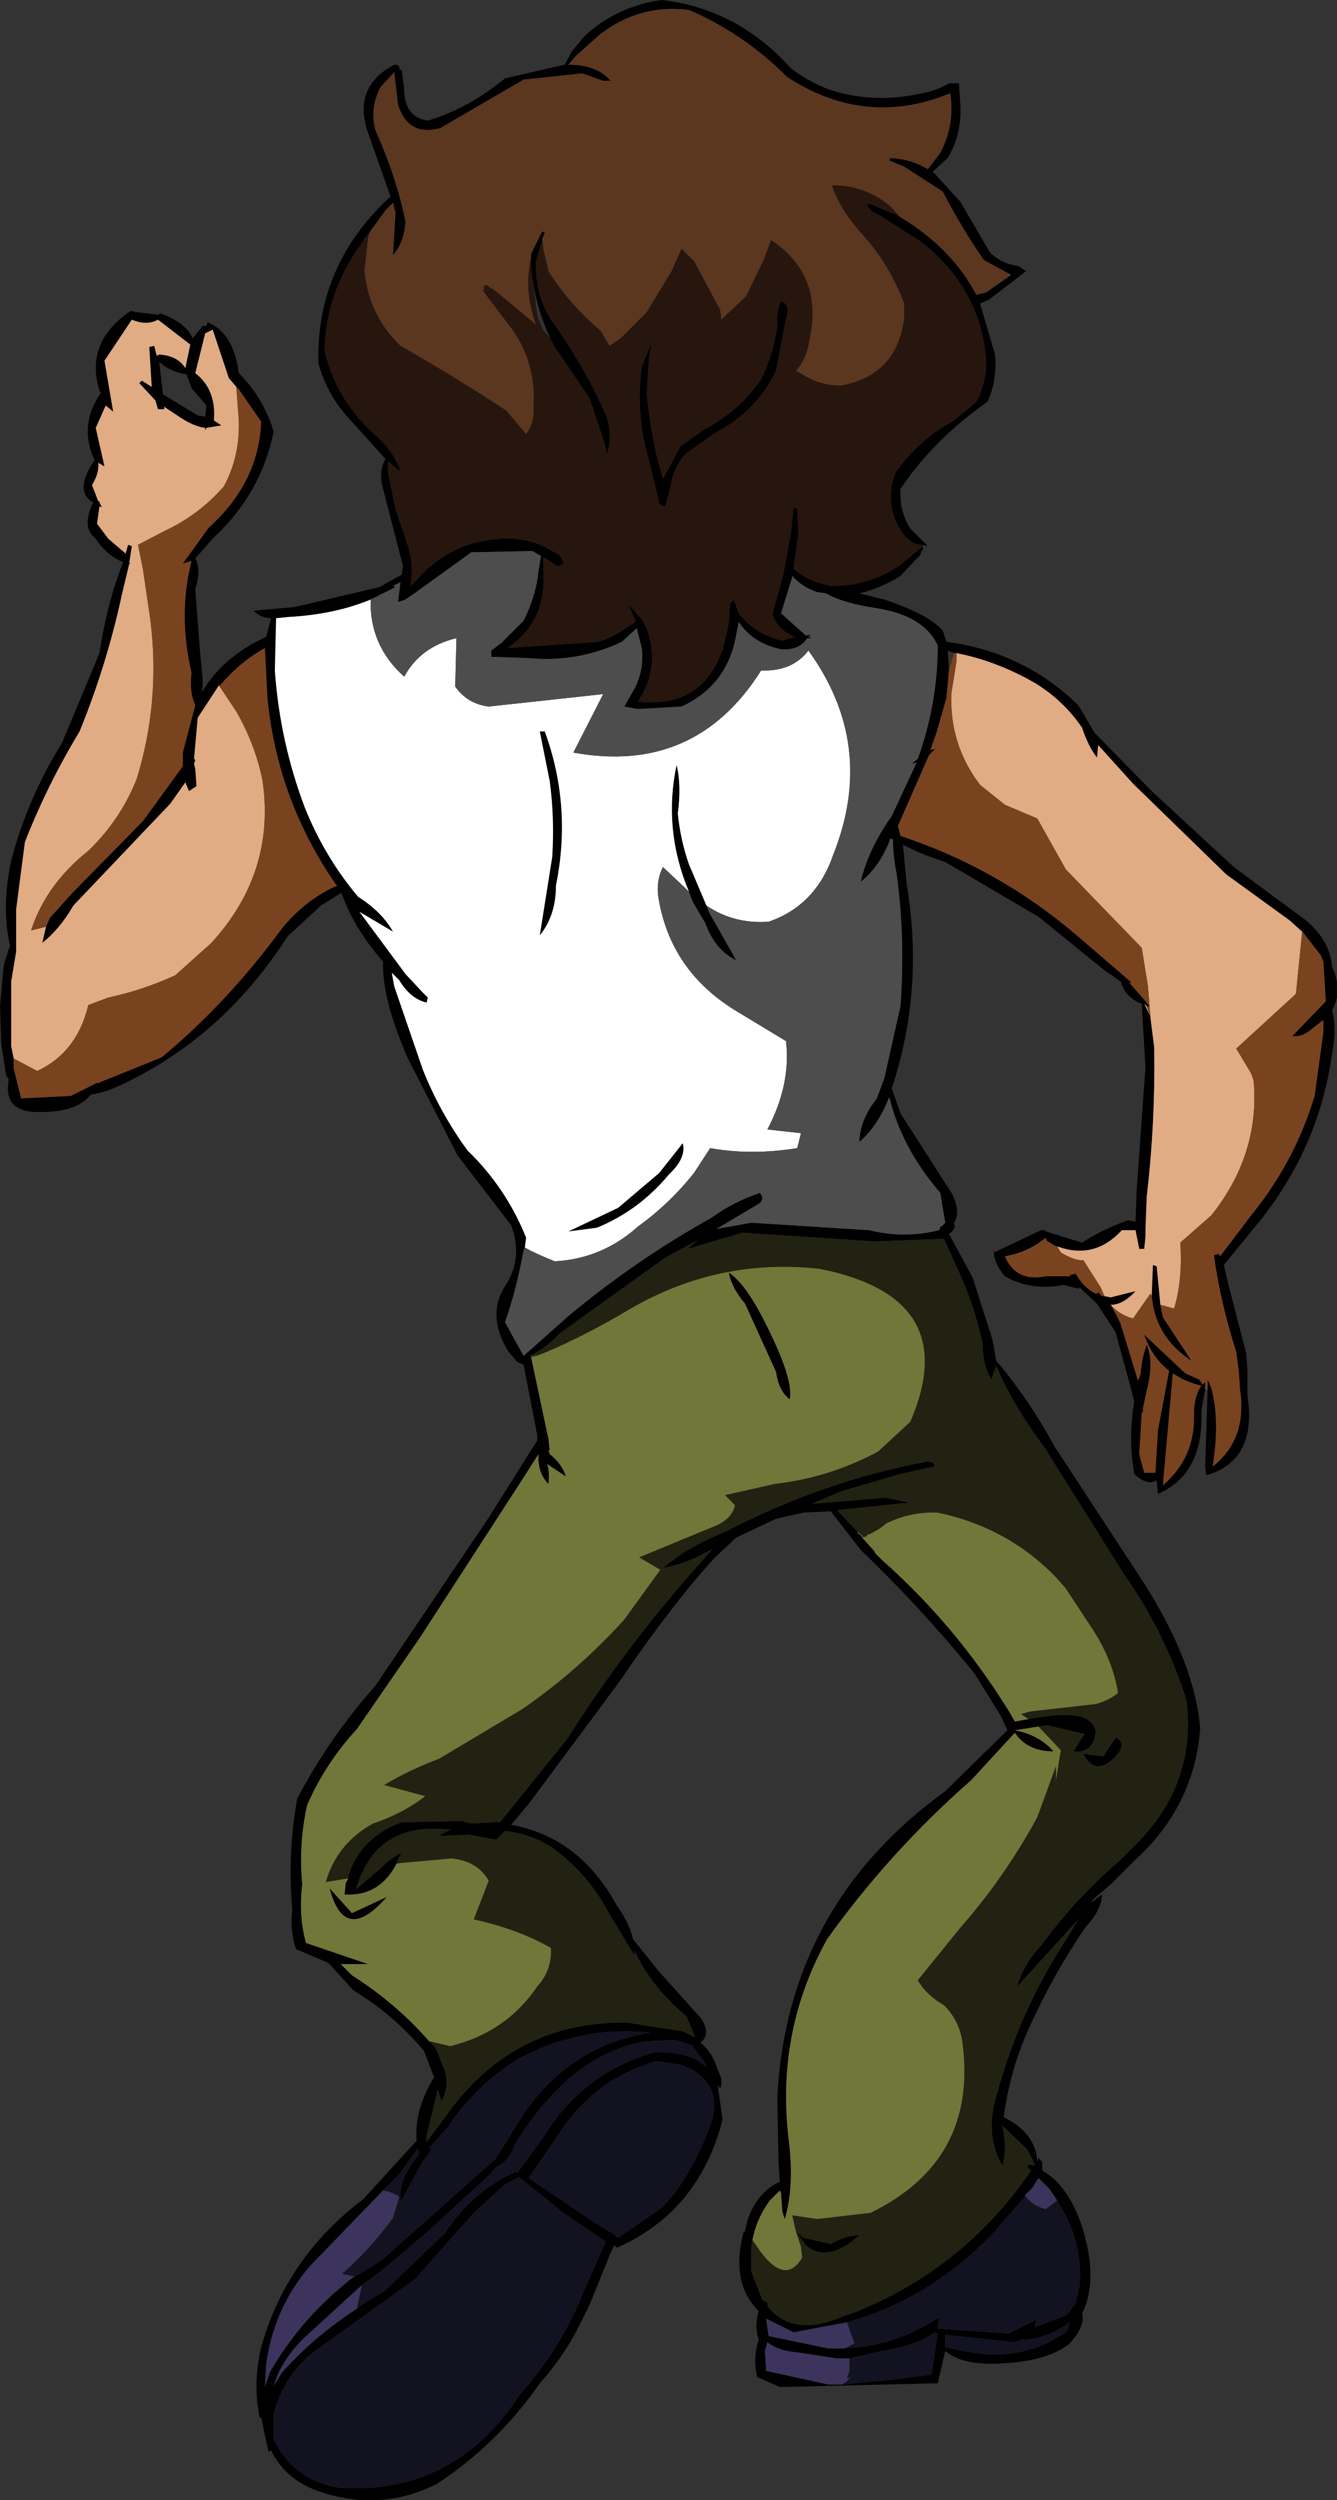 <?xml version="1.0" encoding="UTF-8" standalone="no"?>
<svg xmlns:xlink="http://www.w3.org/1999/xlink" height="100.5px" width="53.75px" xmlns="http://www.w3.org/2000/svg">
  <rect width="100%" height="100%" fill="#333333" stroke="none"/>
  <g transform="matrix(1.0, 0.0, 0.0, 1.0, 25.3, 55.1)">
    <path d="M4.65 34.6 L4.75 34.15 Q5.15 33.0 6.05 32.6 L6.0 31.85 5.95 29.2 Q6.35 21.5 12.7 16.9 L15.2 14.45 14.95 13.9 13.9 12.2 Q11.8 9.6 9.3 7.2 L8.1 5.65 7.0 5.7 5.9 5.95 4.3 6.7 3.4 7.55 2.65 8.4 Q1.05 10.35 -0.4 12.5 L-4.0 17.35 -4.75 18.25 Q-2.0 18.75 -0.5 21.5 0.0 22.2 0.15 22.85 L1.15 24.1 2.9 26.05 Q3.3 26.7 2.85 27.0 3.35 27.4 3.55 28.1 3.8 28.55 3.65 28.85 L3.55 28.7 3.75 30.1 Q2.8 33.8 -0.5 35.25 L-0.6 35.15 -0.75 35.45 -1.6 37.55 -2.15 38.65 Q-2.75 39.75 -3.6 40.7 -5.3 43.15 -7.75 44.75 -9.95 45.85 -12.3 45.1 -13.8 44.65 -14.4 43.4 L-14.5 43.45 -14.65 42.8 -14.8 42.05 -14.85 42.1 Q-15.15 40.75 -14.8 39.25 -13.8 35.65 -10.7 33.3 L-8.55 30.95 Q-8.65 29.7 -7.85 28.4 L-8.25 27.35 Q-9.45 25.9 -11.1 24.9 L-12.1 23.8 -13.4 23.25 Q-13.65 22.55 -13.55 21.65 -13.75 19.4 -13.35 17.2 -12.1 14.8 -10.2 12.65 L-5.65 5.9 -3.7 2.8 -3.7 2.6 -4.25 -0.25 -4.5 -0.35 -4.85 -0.75 Q-5.75 -2.2 -5.0 -3.4 -4.25 -4.5 -4.75 -5.85 L-6.9 -8.65 -8.9 -12.55 Q-9.95 -14.95 -9.9 -16.45 -11.05 -17.75 -11.55 -19.15 L-11.6 -19.2 -12.4 -18.7 -13.75 -17.45 Q-16.2 -13.6 -20.1 -11.65 -20.95 -11.2 -21.65 -11.1 -22.2 -10.4 -23.65 -10.4 -25.2 -10.35 -24.95 -11.7 L-24.95 -11.75 -25.05 -11.85 -25.25 -13.15 -25.3 -14.65 -25.15 -16.3 -24.9 -17.1 Q-25.25 -18.65 -24.85 -20.5 -24.2 -23.0 -22.8 -25.25 L-21.3 -28.85 Q-21.0 -30.85 -20.35 -32.5 -21.05 -32.8 -21.45 -33.45 -22.05 -33.9 -21.55 -34.9 -22.35 -35.35 -21.5 -36.6 -22.15 -38.0 -21.25 -39.3 L-21.3 -39.4 Q-21.9 -41.35 -20.05 -42.6 L-19.8 -42.55 -18.95 -42.45 -18.85 -42.5 Q-17.85 -42.15 -17.55 -41.5 L-17.15 -42.0 -17.0 -42.0 -16.95 -42.15 Q-15.9 -41.7 -15.7 -40.1 -14.7 -39.1 -14.3 -37.75 -14.8 -35.25 -16.75 -33.45 L-17.45 -32.65 Q-17.2 -32.25 -17.45 -31.4 L-17.25 -28.8 -17.15 -27.8 -17.15 -27.5 -17.2 -27.25 Q-16.35 -28.7 -14.6 -29.5 L-14.4 -30.25 Q-14.8 -30.25 -15.1 -30.55 L-13.45 -30.7 -10.05 -31.5 -9.15 -32.0 -9.1 -32.35 -9.95 -35.65 Q-10.05 -36.25 -9.8 -36.65 L-11.2 -38.2 Q-12.15 -39.2 -12.5 -40.5 -12.6 -44.45 -9.6 -47.2 L-10.5 -49.75 Q-11.15 -51.6 -9.45 -52.5 -9.2 -52.5 -9.25 -52.3 L-9.15 -52.3 -9.05 -51.5 Q-9.05 -50.4 -8.1 -50.25 -6.45 -50.75 -5.0 -51.95 L-2.6 -52.5 -2.3 -53.05 -1.8 -53.65 Q-0.5 -54.85 1.3 -55.1 4.35 -54.75 6.5 -52.35 7.35 -51.7 8.35 -51.4 10.05 -50.95 11.75 -51.35 12.35 -51.45 12.85 -51.75 L13.25 -51.75 13.3 -51.0 Q13.4 -49.75 12.8 -48.75 L12.2 -48.2 13.3 -47.0 14.5 -44.95 Q14.95 -44.5 15.65 -44.4 L15.95 -44.2 14.45 -43.05 14.1 -42.9 14.7 -40.85 Q14.8 -39.85 14.4 -38.95 12.25 -37.45 10.9 -35.45 10.85 -34.55 11.3 -33.85 L12.0 -33.15 11.8 -33.2 11.8 -33.15 11.8 -33.1 11.8 -33.0 11.75 -32.95 11.7 -32.8 10.9 -31.95 Q10.1 -31.45 9.25 -31.25 L10.25 -31.0 Q12.05 -30.4 12.6 -29.75 L12.75 -29.3 Q15.85 -28.9 18.05 -26.75 L18.7 -25.65 21.0 -23.3 24.3 -20.25 26.8 -18.4 Q28.15 -17.5 28.25 -16.25 28.7 -15.25 28.25 -14.5 28.45 -13.75 28.25 -12.75 27.75 -9.1 25.45 -6.15 L23.9 -4.25 24.1 -3.4 24.8 -0.7 24.85 0.05 24.85 1.0 Q25.25 3.6 23.2 4.2 L23.15 3.9 23.25 0.75 23.25 0.35 23.4 0.7 Q23.75 2.0 23.45 3.85 24.85 2.75 24.55 0.75 L24.5 0.0 24.4 -0.75 Q23.75 -2.8 23.5 -4.65 L23.7 -4.7 23.75 -4.6 25.0 -6.25 Q26.75 -8.4 27.55 -11.05 L27.9 -13.6 27.9 -14.1 27.45 -13.75 Q27.05 -13.4 26.65 -13.45 L28.0 -14.85 27.9 -16.45 27.8 -16.7 27.1 -17.6 27.05 -17.65 26.55 -18.1 24.0 -19.95 20.25 -23.6 18.85 -25.15 18.8 -24.65 Q18.45 -25.1 18.2 -25.85 17.45 -26.95 16.3 -27.65 15.0 -28.4 13.6 -28.75 L13.15 -28.85 13.05 -28.85 12.8 -28.95 12.85 -28.15 12.75 -27.05 12.35 -25.65 12.1 -24.95 12.3 -25.0 12.05 -24.75 10.8 -21.9 10.9 -21.5 Q14.85 -20.2 18.05 -17.45 L20.2 -15.6 20.1 -15.6 20.8 -14.8 20.9 -14.65 20.8 -14.65 20.7 -14.75 20.95 -14.25 20.95 -14.2 21.1 -13.0 Q21.15 -9.95 20.8 -7.0 L20.75 -5.7 20.75 -5.4 20.7 -4.9 20.5 -4.9 20.35 -5.65 19.8 -5.65 Q18.7 -4.45 17.2 -5.0 L17.15 -5.0 16.75 -5.25 16.75 -5.35 Q16.0 -4.75 15.1 -4.6 15.55 -3.55 16.75 -3.8 L17.75 -3.8 17.7 -3.85 17.95 -3.9 Q18.25 -3.35 18.75 -3.1 L18.8 -3.1 18.85 -3.15 19.0 -3.0 19.1 -3.0 19.35 -2.95 20.35 -3.2 Q19.85 -2.65 19.35 -2.65 L19.55 -2.3 19.75 -1.9 19.9 -1.4 20.45 0.4 20.55 0.15 Q20.6 -0.5 20.8 -1.05 21.1 -0.35 20.8 0.8 L20.65 1.5 20.65 1.65 20.6 1.7 20.5 3.35 20.7 4.1 21.15 4.1 21.25 2.4 21.7 0.0 Q21.0 -0.55 20.7 -1.45 L22.35 0.1 22.9 0.35 23.05 0.55 23.15 0.45 23.15 0.75 23.0 1.6 Q23.1 4.15 21.25 4.95 L21.2 4.4 Q20.85 4.65 20.3 4.15 20.05 2.7 20.3 1.25 L20.15 0.65 19.55 -1.55 18.8 -2.7 18.1 -3.35 18.05 -3.3 17.45 -3.45 Q16.15 -3.2 15.1 -3.8 14.7 -4.25 14.65 -4.75 L16.55 -5.65 16.6 -5.65 16.7 -5.65 16.75 -5.6 18.2 -5.15 Q19.05 -5.7 20.05 -6.05 L20.35 -6.0 20.4 -7.3 20.75 -12.2 20.6 -14.75 Q19.95 -15.0 19.75 -15.65 L19.1 -16.1 16.45 -18.25 12.7 -20.45 Q11.75 -20.75 11.0 -21.15 L11.15 -19.55 Q11.85 -15.4 10.6 -11.5 L10.55 -11.35 10.9 -10.35 12.95 -7.15 Q13.35 -6.4 13.05 -5.95 13.15 -5.7 12.85 -5.5 L13.8 -3.75 14.6 -1.25 14.75 -0.4 Q16.0 1.05 17.1 3.05 L20.7 8.55 Q22.75 11.8 22.95 14.4 22.7 17.5 20.35 19.65 L19.4 20.6 18.65 21.25 18.55 21.4 19.0 21.05 Q19.0 21.65 18.35 22.35 17.05 24.25 16.1 26.35 15.3 28.1 15.05 30.0 16.35 30.65 16.4 31.8 L16.45 31.65 16.6 31.8 16.6 32.15 Q17.65 32.75 18.2 34.4 18.85 36.45 18.25 37.8 L18.2 37.85 Q18.35 38.4 17.7 39.1 16.85 39.8 15.0 39.9 13.4 40.0 12.7 39.4 L12.4 40.7 6.05 40.85 5.15 40.45 Q4.95 39.75 5.2 38.95 L5.15 38.75 Q5.05 38.3 5.2 37.8 4.05 36.65 4.6 34.6 L4.65 34.6 M-10.45 -45.75 L-10.7 -45.45 -10.7 -45.4 Q-12.2 -43.4 -12.25 -41.0 -11.8 -39.05 -10.25 -37.65 -9.45 -36.95 -9.2 -36.15 L-9.7 -36.55 -9.7 -36.1 -9.4 -34.65 -8.9 -33.15 Q-8.65 -32.35 -8.8 -31.55 L-8.5 -31.85 Q-7.15 -33.35 -5.1 -33.45 -4.0 -33.5 -3.1 -32.95 -2.7 -32.8 -2.65 -32.45 -2.75 -32.35 -2.9 -32.35 L-3.45 -32.7 -3.45 -31.9 Q-3.4 -30.05 -4.9 -29.05 L-1.25 -29.3 Q-0.75 -29.45 -0.3 -29.75 L0.25 -30.1 0.2 -30.25 -0.05 -30.85 0.45 -30.25 0.55 -30.25 0.5 -30.2 0.65 -29.95 Q1.3 -28.35 0.35 -26.9 3.0 -26.6 3.8 -29.15 L4.0 -30.05 4.05 -30.85 4.2 -31.0 4.4 -30.45 Q5.05 -29.6 6.15 -29.35 L6.65 -29.5 Q6.0 -29.75 5.75 -30.4 L6.2 -32.05 6.5 -33.7 6.6 -34.7 6.75 -34.65 6.8 -33.65 6.6 -32.25 6.85 -32.05 Q7.2 -31.8 7.55 -31.7 L8.05 -31.55 8.35 -31.55 Q9.75 -31.6 10.9 -32.4 L11.8 -33.15 11.75 -33.2 Q11.35 -33.2 11.0 -33.65 10.2 -34.8 10.7 -36.1 11.6 -37.4 13.05 -38.2 L13.95 -38.95 Q14.35 -39.7 14.35 -40.55 14.15 -43.5 11.7 -45.4 L10.05 -46.45 Q9.65 -46.6 9.55 -46.9 L9.7 -46.9 10.4 -46.6 10.8 -46.45 10.85 -46.4 Q12.95 -45.15 13.95 -43.25 L14.35 -43.35 15.35 -44.05 14.25 -44.65 Q13.35 -45.95 12.6 -47.4 L11.05 -48.4 10.45 -48.65 10.5 -48.75 Q11.35 -48.7 12.0 -48.3 L12.5 -48.95 Q13.1 -50.1 12.9 -51.35 9.5 -49.95 6.35 -52.0 4.6 -53.75 2.4 -54.7 0.4 -54.95 -1.2 -53.7 L-2.15 -52.85 -2.45 -52.5 Q-1.3 -52.5 -0.75 -51.85 L-1.05 -51.85 -1.9 -52.15 -4.25 -51.9 -7.6 -49.95 Q-8.9 -49.6 -9.3 -50.9 L-9.45 -52.2 -10.0 -51.6 Q-10.45 -50.75 -10.2 -49.85 -9.35 -47.95 -9.0 -46.2 -9.05 -45.35 -9.5 -44.85 L-9.4 -46.55 -9.5 -46.95 -9.8 -46.65 -10.45 -45.75 M-3.5 -45.5 L-3.5 -45.45 -3.75 -44.6 Q-3.8 -43.3 -3.15 -42.25 -1.85 -40.45 -0.95 -38.45 -0.65 -37.6 -0.9 -36.85 L-1.05 -37.45 -1.6 -39.1 -3.0 -41.15 -3.05 -41.25 -3.2 -41.55 Q-3.8 -42.85 -3.95 -44.35 L-3.95 -44.75 -3.95 -44.9 -3.5 -45.8 -3.4 -45.75 -3.5 -45.5 M2.05 -37.15 L2.95 -37.8 Q4.4 -38.55 5.3 -39.85 5.8 -40.9 5.95 -42.0 5.9 -42.6 6.1 -43.0 6.5 -42.85 6.3 -42.3 L5.9 -40.2 Q5.1 -38.55 3.45 -37.7 L2.25 -36.85 Q1.75 -36.25 1.65 -35.5 L1.45 -34.75 Q1.15 -34.75 1.15 -35.1 L0.75 -36.75 Q0.25 -38.5 0.5 -40.35 L0.9 -41.35 0.8 -40.8 0.7 -39.3 Q0.85 -37.55 1.35 -35.85 L2.05 -37.15 M-4.2 -4.95 L-4.25 -4.85 Q-4.55 -3.2 -5.0 -1.95 L-4.25 -0.6 -2.45 -2.2 Q0.25 -4.45 3.3 -6.15 4.2 -6.8 5.25 -7.15 5.5 -6.85 5.1 -6.65 L3.5 -5.7 4.9 -5.95 9.65 -5.65 Q11.05 -5.3 12.45 -5.65 L12.5 -5.75 12.5 -5.8 12.55 -5.8 12.7 -5.95 12.5 -7.15 Q10.95 -8.95 10.45 -11.0 10.0 -9.85 9.25 -9.2 9.25 -10.05 9.95 -10.95 L10.25 -11.75 10.9 -14.65 Q11.1 -17.35 10.75 -19.95 10.6 -20.7 10.6 -21.35 L10.5 -21.4 Q10.1 -20.3 9.3 -19.65 9.6 -20.95 10.55 -22.3 L11.55 -24.45 11.35 -24.4 11.6 -24.6 Q12.4 -26.85 12.4 -29.15 11.85 -30.35 9.95 -30.65 8.6 -30.85 7.9 -31.25 L7.55 -31.3 Q6.95 -31.5 6.55 -31.95 L6.55 -31.9 6.1 -30.45 7.1 -29.55 7.3 -29.6 7.2 -29.5 7.35 -29.45 7.15 -29.45 Q6.85 -28.95 6.1 -29.0 4.95 -29.25 4.4 -30.1 L4.3 -29.6 Q3.95 -27.55 2.1 -26.7 L0.35 -26.6 -0.2 -26.7 0.25 -27.5 Q0.6 -28.25 0.5 -29.05 L0.3 -29.85 -0.3 -29.3 Q-2.1 -28.45 -4.1 -28.65 L-5.55 -28.7 -5.55 -28.95 -5.15 -29.25 -4.25 -30.15 Q-3.75 -31.15 -3.65 -32.15 L-3.55 -32.75 -3.9 -32.95 -6.35 -32.9 -8.5 -31.35 -9.0 -31.0 -9.3 -30.9 -9.2 -31.7 -9.5 -31.55 -9.4 -31.5 -10.4 -31.0 Q-11.85 -30.4 -13.7 -30.3 L-14.2 -30.25 -14.25 -28.15 Q-14.05 -25.3 -13.05 -22.65 -12.25 -20.65 -10.9 -19.05 -9.95 -18.45 -9.5 -17.65 L-10.85 -18.45 -9.0 -15.95 -8.3 -15.2 -8.1 -15.0 -8.15 -14.8 Q-8.8 -14.95 -9.25 -15.7 L-9.55 -16.0 -9.45 -15.45 -8.3 -12.1 Q-7.6 -10.35 -6.5 -8.85 -4.95 -7.35 -4.15 -5.35 L-4.2 -4.95 M3.1 -18.7 L3.2 -18.45 3.25 -18.35 4.3 -16.5 Q3.45 -16.9 3.05 -18.0 L2.55 -18.85 2.4 -19.25 Q1.35 -21.75 1.9 -24.35 2.1 -23.55 1.95 -22.4 2.05 -21.35 2.4 -20.35 L3.1 -18.7 M2.15 -9.15 Q2.3 -8.55 1.6 -7.9 0.4 -6.45 -1.3 -5.75 L-2.45 -5.6 -0.45 -6.55 1.2 -7.95 2.15 -9.15 M4.65 -2.7 Q4.1 -3.35 4.0 -3.95 4.75 -3.45 5.65 -1.55 6.6 0.4 6.45 1.15 6.0 0.8 5.9 0.05 L4.65 -2.7 M4.95 34.95 L4.9 35.3 4.9 36.2 5.35 37.35 5.55 37.45 5.55 37.6 Q6.55 38.85 8.5 38.05 L8.6 38.0 9.05 37.85 Q13.45 36.1 16.15 32.15 L16.0 32.0 16.05 31.9 16.3 31.95 16.3 31.9 16.0 31.3 15.0 30.35 Q15.2 31.3 15.0 31.95 14.25 30.7 14.8 29.0 15.7 25.7 17.6 22.8 L18.05 22.05 15.6 24.75 Q15.8 23.9 16.6 23.05 17.95 21.2 19.65 19.75 L20.45 18.95 Q22.8 16.55 22.4 13.25 21.55 10.55 19.9 8.2 L16.7 3.1 Q15.4 1.35 14.75 -0.2 L14.55 0.35 Q14.2 -0.25 14.2 -1.1 13.85 -2.75 13.1 -4.3 L12.65 -5.3 12.6 -5.3 9.85 -5.2 4.55 -5.55 2.35 -4.9 2.75 -5.25 1.45 -4.55 -2.8 -1.5 Q-3.35 -0.9 -4.0 -0.6 L-3.95 -0.55 -3.25 2.75 -3.2 3.2 -3.25 3.2 -3.2 3.35 Q-2.7 3.75 -2.55 4.25 L-3.3 3.75 Q-3.2 4.1 -3.25 4.55 -3.7 4.1 -3.65 3.35 L-4.45 4.6 -8.4 10.7 -10.95 14.4 Q-12.2 15.75 -12.95 17.45 -13.3 19.0 -13.15 20.65 -13.3 21.9 -13.0 23.0 L-10.5 23.85 -11.6 23.85 -11.15 24.3 Q-9.35 25.45 -8.05 26.95 L-7.85 27.15 -7.75 27.3 -7.4 28.2 Q-7.25 28.85 -7.55 29.35 L-7.7 28.9 -8.15 30.75 -8.15 31.0 -7.15 29.65 Q-4.5 26.15 -0.1 26.2 L2.15 26.55 2.65 26.8 2.3 25.95 Q0.9 24.8 0.2 23.3 L0.2 23.5 -0.85 21.75 Q-1.7 20.15 -3.2 19.1 -4.05 18.6 -5.0 18.5 L-5.35 18.85 -6.45 18.65 -7.7 18.7 -7.2 18.45 Q-9.7 18.15 -10.65 20.0 L-10.8 20.3 -11.0 20.85 -10.0 20.0 -9.75 19.75 -9.15 19.35 -9.3 19.65 -9.35 19.8 Q-10.05 21.15 -11.45 21.05 L-11.4 20.6 -11.3 20.4 -11.25 20.15 Q-10.7 18.7 -9.15 18.15 L-6.75 18.1 -6.35 18.2 -5.5 18.15 -5.2 18.15 -2.5 14.8 Q-0.35 11.4 2.3 8.35 L3.35 7.15 Q2.45 7.7 1.5 7.9 L1.35 7.9 1.45 7.85 Q2.4 7.05 3.9 6.45 7.75 4.45 11.95 3.65 12.3 3.65 12.25 3.85 L10.9 4.15 8.5 4.85 7.35 5.35 10.3 5.1 11.25 5.3 8.35 5.6 9.2 6.5 9.15 6.5 9.35 6.65 9.35 6.7 9.4 6.75 9.85 7.25 9.9 7.35 10.15 7.6 Q13.15 10.25 15.3 13.75 L15.5 14.1 16.05 14.0 16.3 13.95 17.1 13.85 17.15 13.85 17.3 13.85 Q18.6 13.75 18.75 14.5 18.65 15.4 17.85 15.3 L18.3 14.6 16.8 14.25 16.45 14.3 15.5 14.45 Q16.5 14.65 17.05 15.3 16.0 15.3 15.5 14.55 L13.75 16.45 Q10.45 19.35 7.95 22.85 5.9 26.55 6.4 30.85 6.65 32.75 6.25 34.1 L6.15 33.8 6.1 33.05 6.05 32.95 5.65 33.35 Q5.1 34.1 4.95 34.95 M6.7 34.6 L7.0 34.85 8.1 35.1 Q8.7 34.75 9.25 34.75 7.95 35.9 7.1 35.15 L6.7 34.6 M21.35 -2.65 L21.4 -2.4 21.45 -2.15 22.6 -0.4 Q21.3 -1.25 21.05 -2.65 L21.0 -3.0 21.05 -4.25 21.2 -4.2 21.35 -2.65 M-15.8 -39.55 L-16.1 -39.9 -16.75 -41.85 -17.05 -41.7 -17.45 -40.1 Q-16.6 -39.45 -16.7 -38.2 L-16.4 -38.0 -17.0 -37.9 -17.05 -37.8 -17.05 -37.9 Q-17.5 -37.95 -18.1 -38.35 L-18.7 -38.75 -18.7 -38.65 -18.95 -38.65 -19.05 -39.0 -19.7 -39.7 -19.6 -39.8 -19.2 -39.55 -19.3 -41.15 -19.1 -41.2 -19.0 -40.8 -18.9 -40.85 Q-18.15 -40.8 -17.85 -40.3 L-17.65 -41.25 -18.95 -42.25 Q-19.4 -42.0 -20.0 -42.25 L-21.1 -40.6 -20.75 -38.55 -21.05 -38.8 -21.45 -37.9 -21.1 -36.35 -21.35 -36.5 Q-21.3 -36.1 -21.6 -35.6 L-21.35 -34.95 -21.3 -34.95 -21.3 -34.9 -21.2 -34.7 -21.3 -34.75 -21.4 -34.05 -20.95 -33.45 -20.25 -32.85 -20.15 -33.2 -20.0 -33.15 -20.1 -32.5 -20.05 -32.4 -20.1 -32.45 -20.4 -31.2 Q-21.0 -28.4 -22.1 -25.7 -23.4 -23.55 -24.3 -21.25 L-24.65 -18.55 -24.65 -16.9 -24.65 -16.85 -24.85 -15.65 -24.85 -13.05 -24.75 -12.55 -24.75 -12.3 -24.75 -12.15 -24.45 -10.95 -22.4 -11.05 -22.45 -11.05 -21.45 -11.55 -21.4 -11.6 -21.4 -11.55 -18.8 -12.6 Q-16.15 -14.8 -13.95 -17.8 -13.0 -18.95 -11.75 -19.5 L-11.8 -19.55 Q-14.15 -22.95 -14.55 -27.05 L-14.65 -29.05 Q-15.65 -28.5 -16.45 -27.55 L-16.5 -27.55 -17.35 -26.25 -17.5 -24.6 -17.45 -24.55 -17.5 -24.4 -17.45 -24.2 -17.4 -23.5 -17.7 -23.3 -17.85 -23.65 -18.45 -22.8 -22.35 -18.7 Q-22.9 -17.75 -23.6 -17.2 L-23.45 -17.85 -23.3 -18.2 -22.4 -19.2 -19.55 -22.1 -17.95 -24.3 -17.95 -24.85 -17.45 -26.75 Q-17.7 -27.3 -17.6 -28.05 -18.15 -30.4 -17.6 -32.55 L-17.95 -32.45 -16.9 -33.9 Q-14.9 -35.7 -14.8 -38.15 L-15.7 -39.45 -15.8 -39.55 M-17.6 -39.5 L-17.8 -40.05 Q-18.45 -40.15 -18.9 -40.55 L-18.75 -39.25 -17.35 -38.4 -17.05 -38.35 -17.0 -38.8 -17.6 -39.5 M-3.4 -25.7 Q-2.3 -22.7 -2.95 -19.5 -2.95 -18.3 -3.6 -17.5 L-3.1 -20.65 Q-3.0 -22.2 -3.2 -23.7 L-3.6 -25.7 -3.4 -25.7 M-12.05 20.8 L-11.15 21.8 -9.75 21.15 Q-11.45 23.1 -12.05 20.8 M-11.05 36.4 L-10.85 36.3 -9.95 35.75 -5.4 31.7 -5.2 31.4 -4.2 29.8 Q-2.3 27.1 0.85 26.6 L0.1 26.55 Q-2.3 26.5 -4.45 27.65 -6.15 28.7 -7.3 30.4 L-8.05 31.25 -7.95 31.3 -8.35 31.85 -9.05 33.15 -9.2 33.4 -9.2 33.05 Q-9.15 32.3 -8.45 31.5 L-8.5 31.25 -9.25 32.3 -9.85 32.9 -9.9 32.95 -12.85 36.0 Q-14.3 37.7 -14.6 39.95 L-14.65 40.85 -14.45 40.25 Q-13.15 38.0 -11.05 36.4 M-10.95 37.7 L-10.7 37.5 -9.85 37.0 -7.4 34.65 Q-6.3 32.95 -4.55 32.2 L-4.5 32.25 -3.45 30.8 Q-1.85 28.2 1.0 27.4 2.45 27.35 3.1 28.0 L3.0 27.75 2.5 27.1 1.85 26.9 0.65 26.95 Q-0.95 27.25 -2.25 28.3 -3.65 29.5 -4.6 31.1 -4.85 31.8 -5.35 32.0 L-5.6 32.3 -8.1 34.6 -9.75 36.0 -10.45 36.55 -10.75 36.75 -13.1 38.9 Q-14.0 39.8 -14.3 40.8 L-13.95 40.25 Q-12.65 38.8 -10.95 37.7 M-6.25 33.85 L-8.6 36.5 -12.7 39.45 Q-13.9 40.4 -14.3 41.95 L-14.3 42.95 Q-13.5 44.6 -11.65 44.9 -7.05 45.2 -4.4 41.15 -2.75 39.3 -1.85 37.05 L-0.95 35.0 -2.65 33.85 -4.45 32.4 -5.05 32.75 -6.25 33.85 M-0.55 34.75 L-0.55 34.8 -0.45 34.85 1.3 33.65 Q2.35 32.6 3.15 30.6 4.0 28.65 2.1 27.9 L1.1 27.75 Q-1.4 28.45 -2.85 30.7 L-4.05 32.45 -1.45 34.2 -0.55 34.75 M21.45 4.6 Q22.75 3.5 22.7 1.75 22.7 1.0 23.0 0.6 22.35 0.45 21.85 0.1 L21.45 4.6 M18.25 15.4 L19.05 15.5 19.55 14.75 Q20.1 15.0 19.4 15.65 18.7 16.25 18.25 15.4 M15.9 33.15 L15.9 33.2 14.55 34.75 Q12.05 37.3 8.9 38.2 L8.75 38.25 6.6 38.65 5.5 38.1 5.6 38.8 8.0 39.3 8.65 39.3 9.2 39.25 Q10.95 39.05 12.45 38.05 L12.4 38.5 15.25 38.7 16.35 38.15 16.3 38.45 17.6 37.95 17.9 37.55 17.95 37.4 17.95 37.45 18.1 36.8 Q18.25 35.0 17.25 33.45 L17.2 33.35 16.9 32.9 16.45 32.45 16.2 32.85 15.95 33.1 15.9 33.15 M8.55 40.75 L10.6 40.55 12.15 40.35 12.4 38.7 12.25 38.65 Q11.95 38.95 11.1 39.2 L9.05 39.65 8.85 39.7 8.8 39.7 8.35 39.7 6.7 39.45 Q6.0 39.4 5.55 39.05 L5.45 39.4 5.5 40.2 8.0 40.75 8.1 40.75 8.55 40.75 M15.75 38.95 L15.5 39.05 12.7 38.75 12.7 39.25 13.45 39.4 Q15.8 39.9 17.6 38.6 L17.7 38.25 Q16.75 38.95 15.75 38.95" fill="#000000" fill-rule="evenodd" stroke="none"/>
    <path d="M4.65 34.6 L4.6 34.6 4.6 34.55 4.65 34.6 M25.0 -11.95 L25.1 -11.75 25.1 -11.65 25.0 -11.95" fill="#ff0000" fill-rule="evenodd" stroke="none"/>
    <path d="M-10.45 -45.75 L-9.8 -46.65 -9.5 -46.95 -9.4 -46.55 -9.5 -44.85 Q-9.05 -45.35 -9.0 -46.2 -9.35 -47.95 -10.2 -49.85 -10.45 -50.75 -10.0 -51.6 L-9.45 -52.2 -9.3 -50.9 Q-8.9 -49.6 -7.6 -49.95 L-4.25 -51.9 -1.9 -52.15 -1.05 -51.85 -0.75 -51.85 Q-1.3 -52.5 -2.45 -52.5 L-2.15 -52.85 -1.2 -53.7 Q0.4 -54.95 2.4 -54.7 4.6 -53.75 6.35 -52.0 9.5 -49.95 12.9 -51.35 13.1 -50.1 12.5 -48.95 L12.0 -48.3 Q11.35 -48.7 10.5 -48.75 L10.45 -48.65 11.05 -48.4 12.6 -47.4 Q13.35 -45.95 14.25 -44.65 L15.35 -44.05 14.35 -43.35 13.95 -43.25 Q12.95 -45.15 10.85 -46.4 L10.55 -46.75 Q9.55 -47.65 8.15 -47.65 8.45 -46.7 9.35 -45.7 10.45 -44.5 11.05 -42.9 L11.05 -42.3 Q10.75 -40.0 8.5 -39.6 7.7 -39.6 7.05 -40.0 L6.7 -40.2 Q7.15 -40.7 7.25 -41.5 7.8 -44.05 5.7 -45.45 L5.4 -44.65 4.7 -43.2 3.7 -42.25 3.65 -42.65 2.6 -44.6 2.1 -45.1 1.7 -44.2 0.7 -42.55 -0.35 -41.5 -0.8 -41.2 -1.15 -41.8 Q-2.4 -42.85 -3.25 -44.2 L-3.45 -45.05 -3.5 -45.5 -3.4 -45.75 -3.5 -45.8 -3.95 -44.9 -3.95 -44.75 Q-4.25 -43.4 -3.75 -42.05 L-5.5 -43.5 -5.55 -43.5 -5.75 -43.65 -5.85 -43.6 -5.85 -43.4 -5.95 -43.5 -4.7 -41.85 Q-3.75 -40.5 -3.85 -38.8 -3.8 -38.1 -4.15 -37.65 L-4.95 -38.6 Q-7.1 -40.0 -9.2 -41.2 -10.5 -42.45 -10.65 -44.25 L-10.5 -45.55 -10.45 -45.75" fill="#5b3720" fill-rule="evenodd" stroke="none"/>
    <path d="M11.8 -33.15 L10.9 -32.4 Q9.75 -31.6 8.35 -31.55 L8.05 -31.55 7.55 -31.7 Q7.2 -31.8 6.85 -32.05 L6.6 -32.25 6.8 -33.65 6.75 -34.65 6.6 -34.7 6.5 -33.7 6.2 -32.05 5.75 -30.4 Q6.0 -29.75 6.65 -29.5 L6.15 -29.35 Q5.05 -29.6 4.4 -30.45 L4.2 -31.0 4.05 -30.85 4.0 -30.05 3.8 -29.15 Q3.0 -26.6 0.35 -26.9 1.3 -28.35 0.65 -29.95 L0.5 -30.2 0.55 -30.25 0.45 -30.25 -0.05 -30.85 0.2 -30.25 0.25 -30.1 -0.3 -29.75 Q-0.75 -29.45 -1.25 -29.3 L-4.9 -29.05 Q-3.4 -30.05 -3.45 -31.9 L-3.45 -32.7 -2.9 -32.35 Q-2.75 -32.35 -2.65 -32.45 -2.7 -32.8 -3.1 -32.95 -4.0 -33.5 -5.1 -33.45 -7.15 -33.35 -8.5 -31.85 L-8.8 -31.55 Q-8.65 -32.35 -8.9 -33.15 L-9.4 -34.65 -9.7 -36.1 -9.7 -36.55 -9.2 -36.15 Q-9.45 -36.95 -10.25 -37.65 -11.8 -39.05 -12.25 -41.0 -12.2 -43.4 -10.7 -45.4 L-10.7 -45.45 -10.45 -45.75 -10.5 -45.55 -10.65 -44.25 Q-10.5 -42.45 -9.2 -41.2 -7.1 -40.0 -4.95 -38.6 L-4.15 -37.65 Q-3.8 -38.1 -3.85 -38.8 -3.75 -40.5 -4.7 -41.85 L-5.95 -43.5 -5.85 -43.4 -5.85 -43.6 -5.75 -43.65 -5.55 -43.5 -5.5 -43.5 -3.75 -42.05 Q-4.25 -43.4 -3.95 -44.75 L-3.95 -44.35 -3.7 -42.4 -3.45 -41.8 -3.2 -41.55 -3.05 -41.25 -3.0 -41.15 -1.6 -39.1 -1.05 -37.45 -0.9 -36.85 Q-0.65 -37.6 -0.95 -38.45 -1.85 -40.45 -3.15 -42.25 -3.8 -43.3 -3.75 -44.6 L-3.5 -45.45 -3.5 -45.5 -3.45 -45.05 -3.25 -44.2 Q-2.4 -42.85 -1.15 -41.8 L-0.8 -41.2 -0.35 -41.5 0.7 -42.55 1.7 -44.2 2.1 -45.1 2.6 -44.6 3.65 -42.65 3.7 -42.25 4.7 -43.2 5.4 -44.65 5.7 -45.45 Q7.8 -44.05 7.25 -41.5 7.15 -40.7 6.7 -40.2 L7.05 -40.0 Q7.7 -39.6 8.5 -39.6 10.75 -40.0 11.05 -42.3 L11.05 -42.9 Q10.45 -44.5 9.35 -45.7 8.45 -46.7 8.15 -47.65 9.55 -47.65 10.55 -46.75 L10.85 -46.4 10.8 -46.45 10.4 -46.6 9.7 -46.9 9.55 -46.9 Q9.65 -46.6 10.05 -46.45 L11.7 -45.4 Q14.15 -43.5 14.35 -40.55 14.35 -39.7 13.95 -38.95 L13.05 -38.2 Q11.6 -37.4 10.7 -36.1 10.2 -34.8 11.0 -33.65 11.35 -33.2 11.75 -33.2 L11.8 -33.15 M2.05 -37.15 L1.35 -35.85 Q0.85 -37.55 0.7 -39.3 L0.8 -40.8 0.9 -41.35 0.5 -40.35 Q0.25 -38.5 0.75 -36.75 L1.15 -35.1 Q1.15 -34.75 1.45 -34.75 L1.65 -35.5 Q1.75 -36.25 2.25 -36.85 L3.45 -37.7 Q5.1 -38.55 5.9 -40.2 L6.3 -42.3 Q6.5 -42.85 6.1 -43.0 5.9 -42.6 5.95 -42.0 5.8 -40.9 5.3 -39.85 4.4 -38.55 2.95 -37.8 L2.05 -37.15" fill="#26160d" fill-rule="evenodd" stroke="none"/>
    <path d="M-10.4 -31.0 Q-10.45 -29.15 -9.05 -27.9 -8.4 -29.1 -6.95 -29.45 L-7.0 -27.5 Q-6.5 -26.8 -5.65 -26.7 L-1.05 -27.2 -2.25 -24.85 Q2.65 -23.95 5.3 -28.15 6.55 -28.1 7.2 -28.95 9.95 -25.15 8.2 -20.75 7.5 -18.7 5.6 -18.05 4.2 -17.95 3.1 -18.7 L2.4 -20.35 Q2.05 -21.35 1.95 -22.4 2.1 -23.55 1.9 -24.35 1.35 -21.75 2.4 -19.25 L2.2 -19.45 1.35 -20.25 Q1.1 -19.75 1.15 -19.15 1.6 -16.05 4.4 -14.4 L6.3 -13.25 Q6.5 -11.5 5.55 -9.7 L6.9 -9.55 6.75 -8.95 Q4.9 -8.65 3.25 -8.95 L2.6 -7.95 Q1.6 -6.7 0.35 -5.8 -1.1 -4.5 -3.0 -4.4 -3.75 -4.7 -4.2 -4.95 L-4.15 -5.35 Q-4.95 -7.35 -6.5 -8.85 -7.6 -10.35 -8.3 -12.1 L-9.45 -15.45 -9.55 -16.0 -9.25 -15.7 Q-8.8 -14.95 -8.15 -14.8 L-8.1 -15.0 -8.3 -15.2 -9.0 -15.95 -10.85 -18.45 -9.5 -17.65 Q-9.95 -18.45 -10.9 -19.05 -12.25 -20.65 -13.05 -22.65 -14.05 -25.3 -14.25 -28.15 L-14.2 -30.25 -13.7 -30.3 Q-11.85 -30.4 -10.4 -31.0 M2.15 -9.15 L1.2 -7.95 -0.45 -6.55 -2.45 -5.6 -1.3 -5.75 Q0.4 -6.45 1.6 -7.9 2.3 -8.55 2.15 -9.15 M-3.4 -25.7 L-3.6 -25.7 -3.2 -23.7 Q-3.0 -22.2 -3.1 -20.65 L-3.6 -17.5 Q-2.95 -18.3 -2.95 -19.5 -2.3 -22.7 -3.4 -25.7" fill="#ffffff" fill-rule="evenodd" stroke="none"/>
    <path d="M-10.4 -31.0 L-9.4 -31.5 -9.5 -31.55 -9.2 -31.7 -9.3 -30.9 -9.0 -31.0 -8.5 -31.35 -6.35 -32.9 -3.9 -32.95 -3.55 -32.75 -3.65 -32.15 Q-3.75 -31.15 -4.25 -30.15 L-5.15 -29.25 -5.55 -28.95 -5.55 -28.7 -4.1 -28.65 Q-2.1 -28.45 -0.3 -29.3 L0.3 -29.85 0.5 -29.05 Q0.6 -28.25 0.25 -27.5 L-0.2 -26.7 0.35 -26.6 2.1 -26.7 Q3.95 -27.55 4.3 -29.6 L4.4 -30.1 Q4.95 -29.25 6.1 -29.0 6.85 -28.95 7.15 -29.45 L7.35 -29.45 7.2 -29.5 7.3 -29.6 7.1 -29.55 6.1 -30.45 6.55 -31.9 6.55 -31.95 Q6.95 -31.5 7.55 -31.3 L7.9 -31.25 Q8.6 -30.85 9.95 -30.65 11.85 -30.35 12.4 -29.15 12.4 -26.85 11.6 -24.6 L11.35 -24.4 11.55 -24.45 10.55 -22.3 Q9.6 -20.95 9.3 -19.65 10.1 -20.3 10.5 -21.4 L10.6 -21.35 Q10.6 -20.7 10.75 -19.95 11.1 -17.35 10.9 -14.65 L10.25 -11.75 9.95 -10.95 Q9.25 -10.05 9.25 -9.2 10.0 -9.85 10.45 -11.0 10.95 -8.95 12.5 -7.15 L12.7 -5.95 12.55 -5.8 12.5 -5.8 12.5 -5.75 12.45 -5.65 Q11.05 -5.3 9.65 -5.65 L4.9 -5.95 3.5 -5.7 5.1 -6.65 Q5.5 -6.85 5.25 -7.15 4.2 -6.8 3.3 -6.15 0.25 -4.45 -2.45 -2.2 L-4.25 -0.6 -5.0 -1.95 Q-4.55 -3.2 -4.25 -4.85 L-4.2 -4.95 Q-3.75 -4.7 -3.0 -4.4 -1.1 -4.5 0.35 -5.8 1.6 -6.7 2.6 -7.95 L3.25 -8.95 Q4.9 -8.65 6.75 -8.95 L6.9 -9.55 5.55 -9.7 Q6.5 -11.5 6.3 -13.25 L4.4 -14.4 Q1.6 -16.05 1.15 -19.15 1.1 -19.75 1.35 -20.25 L2.2 -19.45 2.4 -19.25 2.55 -18.85 3.05 -18.0 Q3.45 -16.9 4.3 -16.5 L3.25 -18.35 3.2 -18.45 3.1 -18.7 Q4.2 -17.95 5.6 -18.05 7.5 -18.7 8.2 -20.75 9.95 -25.15 7.2 -28.95 6.55 -28.1 5.3 -28.15 2.65 -23.95 -2.25 -24.85 L-1.05 -27.2 -5.65 -26.7 Q-6.5 -26.8 -7.0 -27.5 L-6.95 -29.45 Q-8.4 -29.1 -9.05 -27.9 -10.45 -29.15 -10.4 -31.0" fill="#4d4d4d" fill-rule="evenodd" stroke="none"/>
    <path d="M19.35 -2.65 Q19.85 -2.65 20.35 -3.2 L19.35 -2.95 19.1 -3.0 18.95 -3.35 18.25 -4.45 Q17.95 -4.4 17.35 -4.75 L17.2 -5.0 Q18.7 -4.45 19.8 -5.65 L20.35 -5.65 20.5 -4.9 20.7 -4.9 20.75 -5.4 20.75 -5.7 20.8 -7.0 Q21.15 -9.95 21.1 -13.0 L20.95 -14.2 20.85 -15.45 20.6 -17.0 17.55 -20.15 16.4 -22.2 15.1 -22.75 14.1 -23.55 Q12.85 -25.2 12.95 -27.25 L13.15 -28.5 13.15 -28.85 13.6 -28.75 Q15.0 -28.4 16.3 -27.65 17.45 -26.95 18.2 -25.85 18.45 -25.1 18.8 -24.65 L18.85 -25.15 20.25 -23.6 24.0 -19.95 26.55 -18.1 27.05 -17.65 26.8 -15.15 24.4 -12.95 25.0 -11.95 25.1 -11.65 Q25.35 -8.7 23.4 -6.25 L22.15 -5.15 Q22.25 -3.65 21.9 -2.5 L21.35 -2.65 21.2 -4.2 21.05 -4.25 21.0 -3.0 20.95 -3.1 20.25 -2.1 Q19.7 -2.25 19.35 -2.65 M20.95 -14.25 L20.7 -14.75 20.8 -14.65 20.95 -14.25 M-24.75 -12.55 L-24.85 -13.05 -24.85 -15.65 -24.65 -16.85 -24.65 -16.9 -24.65 -18.55 -24.3 -21.25 Q-23.4 -23.55 -22.1 -25.7 -21.0 -28.4 -20.4 -31.2 L-20.1 -32.45 -20.05 -32.4 -20.1 -32.5 -20.0 -33.15 -20.15 -33.2 -20.25 -32.85 -20.95 -33.45 -21.4 -34.05 -21.3 -34.75 -21.2 -34.7 -21.3 -34.9 -21.3 -34.95 -21.35 -34.95 -21.6 -35.6 Q-21.3 -36.1 -21.35 -36.5 L-21.1 -36.35 -21.45 -37.9 -21.05 -38.8 -20.75 -38.55 -21.1 -40.6 -20.0 -42.25 Q-19.4 -42.0 -18.95 -42.25 L-17.65 -41.25 -17.85 -40.3 Q-18.15 -40.8 -18.9 -40.85 L-19.0 -40.8 -19.1 -41.2 -19.3 -41.15 -19.2 -39.55 -19.6 -39.8 -19.7 -39.7 -19.05 -39.0 -18.95 -38.65 -18.7 -38.65 -18.7 -38.75 -18.1 -38.35 Q-17.5 -37.95 -17.05 -37.9 L-17.05 -37.8 -17.0 -37.9 -16.4 -38.0 -16.7 -38.2 Q-16.6 -39.45 -17.45 -40.1 L-17.05 -41.7 -16.75 -41.85 -16.1 -39.9 -15.8 -39.55 -15.7 -38.2 Q-15.65 -36.75 -16.3 -35.55 -17.3 -34.4 -18.7 -33.75 L-19.75 -33.2 -19.55 -32.2 -19.25 -30.15 Q-18.85 -26.9 -19.8 -23.8 -20.45 -22.15 -21.75 -20.9 -23.45 -19.55 -24.05 -17.7 L-23.45 -17.85 -23.6 -17.2 Q-22.9 -17.75 -22.35 -18.7 L-18.45 -22.8 -17.85 -23.65 -17.7 -23.3 -17.4 -23.5 -17.45 -24.2 -17.5 -24.4 -17.45 -24.55 -17.5 -24.6 -17.35 -26.25 -16.5 -27.55 -15.8 -26.5 Q-15.05 -25.2 -14.75 -23.75 -14.2 -20.05 -16.8 -17.2 L-18.25 -15.9 Q-19.55 -15.3 -20.95 -15.0 L-21.75 -14.7 Q-22.2 -12.8 -23.8 -12.05 L-24.75 -12.55" fill="#e1ac83" fill-rule="evenodd" stroke="none"/>
    <path d="M23.15 0.75 L23.15 0.45 23.05 0.55 22.9 0.35 22.35 0.1 20.7 -1.45 Q21.0 -0.55 21.7 0.0 L21.25 2.4 21.15 4.1 20.7 4.1 20.5 3.35 20.6 1.7 20.65 1.65 20.65 1.5 20.8 0.8 Q21.1 -0.35 20.8 -1.05 20.6 -0.5 20.55 0.15 L20.45 0.4 19.9 -1.4 19.75 -1.9 19.55 -2.3 19.35 -2.65 Q19.7 -2.25 20.25 -2.1 L20.95 -3.1 21.0 -3.0 21.05 -2.65 Q21.3 -1.25 22.6 -0.4 L21.45 -2.15 21.4 -2.4 21.35 -2.65 21.9 -2.5 Q22.25 -3.65 22.15 -5.15 L23.4 -6.25 Q25.35 -8.7 25.1 -11.65 L25.1 -11.75 25.0 -11.95 24.4 -12.95 26.8 -15.15 27.05 -17.65 27.1 -17.6 27.8 -16.7 27.9 -16.45 28.0 -14.85 26.65 -13.45 Q27.05 -13.4 27.45 -13.75 L27.9 -14.1 27.9 -13.6 27.55 -11.05 Q26.75 -8.4 25.0 -6.25 L23.75 -4.6 23.7 -4.7 23.5 -4.65 Q23.75 -2.8 24.4 -0.75 L24.5 0.0 24.55 0.75 Q24.85 2.75 23.45 3.85 23.75 2.0 23.4 0.7 L23.25 0.35 23.25 0.75 23.15 0.75 M19.1 -3.0 L19.0 -3.0 18.85 -3.15 18.8 -3.1 18.75 -3.1 Q18.25 -3.35 17.95 -3.9 L17.7 -3.85 17.75 -3.8 16.75 -3.8 Q15.55 -3.55 15.1 -4.6 16.0 -4.75 16.75 -5.35 L16.75 -5.25 17.15 -5.0 17.2 -5.0 17.35 -4.75 Q17.95 -4.4 18.25 -4.45 L18.95 -3.35 19.1 -3.0 M20.95 -14.2 L20.95 -14.25 20.8 -14.65 20.9 -14.65 20.8 -14.8 20.1 -15.6 20.2 -15.6 18.05 -17.45 Q14.85 -20.2 10.9 -21.5 L10.8 -21.9 12.05 -24.75 12.3 -25.0 12.1 -24.95 12.35 -25.65 12.75 -27.05 12.85 -28.15 13.05 -28.85 13.15 -28.85 13.15 -28.5 12.95 -27.25 Q12.85 -25.2 14.1 -23.55 L15.1 -22.75 16.4 -22.2 17.55 -20.15 20.6 -17.0 20.85 -15.45 20.95 -14.2 M-24.75 -12.55 L-23.8 -12.05 Q-22.2 -12.8 -21.75 -14.7 L-20.95 -15.0 Q-19.55 -15.3 -18.25 -15.9 L-16.8 -17.2 Q-14.2 -20.05 -14.75 -23.75 -15.05 -25.2 -15.8 -26.5 L-16.5 -27.55 -16.45 -27.55 Q-15.65 -28.5 -14.65 -29.05 L-14.55 -27.05 Q-14.15 -22.95 -11.8 -19.55 L-11.75 -19.5 Q-13.0 -18.95 -13.95 -17.8 -16.15 -14.8 -18.8 -12.6 L-21.4 -11.55 -21.4 -11.6 -21.45 -11.55 -22.45 -11.05 -22.4 -11.05 -24.45 -10.95 -24.75 -12.15 -24.75 -12.3 -24.75 -12.55 M-23.45 -17.85 L-24.05 -17.7 Q-23.45 -19.55 -21.75 -20.9 -20.45 -22.15 -19.8 -23.8 -18.85 -26.9 -19.25 -30.15 L-19.55 -32.2 -19.75 -33.2 -18.7 -33.75 Q-17.3 -34.4 -16.3 -35.55 -15.65 -36.75 -15.7 -38.2 L-15.8 -39.55 -15.7 -39.45 -14.8 -38.15 Q-14.9 -35.7 -16.9 -33.9 L-17.95 -32.45 -17.6 -32.55 Q-18.15 -30.4 -17.6 -28.05 -17.7 -27.3 -17.45 -26.75 L-17.95 -24.85 -17.95 -24.3 -19.55 -22.1 -22.4 -19.2 -23.3 -18.2 -23.45 -17.85 M21.45 4.6 L21.85 0.1 Q22.35 0.45 23.0 0.6 22.7 1.0 22.7 1.75 22.75 3.5 21.45 4.6" fill="#7a431f" fill-rule="evenodd" stroke="none"/>
    <path d="M4.65 -2.7 L5.9 0.05 Q6.0 0.8 6.45 1.15 6.6 0.4 5.65 -1.55 4.75 -3.45 4.0 -3.95 4.1 -3.35 4.65 -2.7 M-3.95 -0.55 L-3.65 -0.65 -3.85 -0.55 -3.35 -0.75 Q-1.7 -1.45 0.05 -2.5 3.6 -4.55 7.65 -4.1 13.45 -2.95 11.3 2.05 L10.0 3.25 Q8.05 4.3 5.85 4.55 L3.85 5.0 4.25 5.4 Q4.15 5.9 3.55 6.2 L0.4 7.5 1.25 8.0 -0.2 10.0 Q-2.05 12.05 -4.3 13.6 L-7.65 15.6 Q-8.85 16.05 -9.85 16.65 L-8.2 17.1 Q-9.1 17.8 -10.3 18.2 -11.75 19.0 -12.2 20.55 L-11.3 20.4 -11.4 20.6 -11.45 21.05 Q-10.05 21.15 -9.35 19.8 L-7.15 19.6 Q-6.1 19.7 -5.65 20.5 L-6.25 22.05 Q-4.45 22.45 -3.15 23.2 -3.1 24.1 -3.7 24.75 -4.95 26.6 -7.2 27.15 L-8.05 26.95 Q-9.35 25.45 -11.15 24.3 L-11.6 23.85 -10.5 23.85 -13.0 23.0 Q-13.3 21.9 -13.15 20.65 -13.3 19.0 -12.95 17.45 -12.2 15.75 -10.95 14.4 L-8.4 10.7 -4.45 4.6 -3.65 3.35 Q-3.7 4.1 -3.25 4.55 -3.2 4.1 -3.3 3.75 L-2.55 4.25 Q-2.7 3.75 -3.2 3.35 L-3.25 3.2 -3.2 3.2 -3.25 2.75 -3.95 -0.55 M9.2 6.5 L9.4 6.65 9.35 6.7 9.55 6.65 9.55 6.6 9.7 6.55 10.05 6.35 10.25 6.2 10.3 6.15 Q11.3 5.65 12.4 5.7 15.25 6.3 17.2 8.35 L17.55 8.75 18.7 10.5 Q19.45 11.7 19.65 12.95 19.3 13.25 18.75 13.4 L16.1 13.7 15.75 13.8 16.05 14.0 15.5 14.1 15.3 13.75 Q13.15 10.25 10.15 7.6 L9.9 7.35 9.85 7.25 9.4 6.75 9.35 6.7 9.35 6.65 9.15 6.5 9.2 6.5 M16.45 14.3 L17.35 15.25 17.25 15.85 17.25 15.9 17.15 16.5 17.15 15.95 17.15 15.9 16.75 17.0 16.4 17.95 Q15.1 20.35 13.3 22.4 L11.6 24.5 Q11.95 25.1 12.65 25.5 13.3 26.15 13.4 27.05 14.0 31.75 9.7 33.85 L7.55 34.1 6.55 33.95 6.7 34.6 6.9 35.2 6.95 35.65 Q6.3 36.75 5.3 35.45 L4.95 34.95 Q5.1 34.1 5.65 33.35 L6.05 32.95 6.1 33.05 6.15 33.8 6.25 34.1 Q6.65 32.75 6.4 30.85 5.9 26.55 7.95 22.85 10.45 19.35 13.75 16.45 L15.5 14.55 Q16.0 15.3 17.05 15.3 16.5 14.65 15.5 14.45 L16.45 14.3 M-12.05 20.8 Q-11.45 23.1 -9.75 21.15 L-11.15 21.8 -12.05 20.8" fill="#717738" fill-rule="evenodd" stroke="none"/>
    <path d="M-3.95 -0.55 L-4.0 -0.6 Q-3.35 -0.9 -2.8 -1.5 L1.45 -4.55 2.75 -5.25 2.35 -4.9 4.55 -5.55 9.85 -5.2 12.6 -5.3 12.65 -5.3 13.1 -4.3 Q13.85 -2.75 14.2 -1.1 14.2 -0.25 14.55 0.35 L14.75 -0.2 Q15.4 1.35 16.7 3.1 L19.9 8.2 Q21.55 10.55 22.4 13.25 22.8 16.55 20.45 18.95 L19.65 19.75 Q17.95 21.2 16.6 23.05 15.8 23.9 15.6 24.75 L18.05 22.05 17.6 22.8 Q15.7 25.7 14.8 29.0 14.25 30.7 15.0 31.95 15.2 31.3 15.0 30.35 L16.0 31.3 16.3 31.9 16.3 31.95 16.05 31.9 16.0 32.0 16.15 32.15 Q13.45 36.1 9.05 37.85 L8.6 38.0 8.5 38.05 Q6.55 38.85 5.55 37.6 L5.55 37.45 5.35 37.35 4.9 36.2 4.9 35.3 4.95 34.95 5.3 35.45 Q6.3 36.75 6.95 35.65 L6.9 35.2 6.7 34.6 6.55 33.95 7.55 34.1 9.7 33.85 Q14.0 31.75 13.4 27.05 13.3 26.15 12.65 25.5 11.95 25.1 11.6 24.5 L13.3 22.4 Q15.1 20.35 16.4 17.95 L16.75 17.0 17.15 15.9 17.15 15.95 17.15 16.5 17.25 15.9 17.25 15.85 17.35 15.25 16.45 14.3 16.8 14.25 18.3 14.6 17.85 15.3 Q18.65 15.4 18.75 14.5 18.6 13.75 17.3 13.85 L17.15 13.85 17.1 13.85 16.3 13.95 16.05 14.0 15.75 13.8 16.1 13.7 18.75 13.4 Q19.3 13.25 19.65 12.95 19.45 11.7 18.7 10.5 L17.55 8.75 17.2 8.35 Q15.25 6.3 12.4 5.7 11.3 5.65 10.3 6.15 L10.25 6.2 10.05 6.35 9.7 6.55 9.55 6.6 9.55 6.65 9.35 6.7 9.4 6.65 9.2 6.5 8.35 5.6 11.25 5.3 10.3 5.1 7.35 5.35 8.5 4.85 10.9 4.15 12.25 3.85 Q12.3 3.65 11.95 3.65 7.75 4.45 3.9 6.45 2.4 7.05 1.45 7.85 L1.35 7.9 1.5 7.9 Q2.45 7.7 3.35 7.15 L2.3 8.35 Q-0.35 11.4 -2.5 14.8 L-5.2 18.15 -5.5 18.15 -6.35 18.2 -6.75 18.1 -9.15 18.15 Q-10.7 18.7 -11.25 20.15 L-11.3 20.4 -12.2 20.55 Q-11.75 19.0 -10.3 18.2 -9.1 17.8 -8.2 17.1 L-9.85 16.65 Q-8.85 16.05 -7.65 15.6 L-4.3 13.6 Q-2.05 12.05 -0.2 10.0 L1.25 8.0 0.4 7.5 3.55 6.2 Q4.15 5.9 4.25 5.4 L3.85 5.0 5.85 4.55 Q8.05 4.3 10.0 3.25 L11.3 2.05 Q13.45 -2.95 7.65 -4.1 3.6 -4.55 0.05 -2.5 -1.7 -1.45 -3.35 -0.75 L-3.85 -0.55 -3.65 -0.65 -3.95 -0.55 M6.7 34.6 L7.1 35.15 Q7.95 35.9 9.25 34.75 8.7 34.75 8.1 35.1 L7.0 34.85 6.7 34.6 M-8.05 26.95 L-7.2 27.15 Q-4.95 26.6 -3.7 24.75 -3.1 24.1 -3.15 23.2 -4.45 22.45 -6.25 22.05 L-5.65 20.5 Q-6.1 19.7 -7.15 19.6 L-9.35 19.8 -9.3 19.65 -9.15 19.35 -9.75 19.75 -10.0 20.0 -11.0 20.85 -10.8 20.3 -10.65 20.0 Q-9.7 18.15 -7.2 18.45 L-7.7 18.7 -6.45 18.65 -5.35 18.85 -5.0 18.5 Q-4.05 18.6 -3.2 19.1 -1.7 20.15 -0.85 21.75 L0.2 23.5 0.2 23.3 Q0.9 24.8 2.3 25.95 L2.65 26.8 2.15 26.55 -0.1 26.2 Q-4.5 26.15 -7.15 29.65 L-8.15 31.0 -8.15 30.75 -7.7 28.9 -7.55 29.35 Q-7.25 28.85 -7.4 28.2 L-7.75 27.3 -7.85 27.15 -8.05 26.95 M18.25 15.4 Q18.7 16.25 19.4 15.65 20.1 15.0 19.55 14.75 L19.05 15.5 18.25 15.4" fill="#212211" fill-rule="evenodd" stroke="none"/>
    <path d="M-11.05 36.4 Q-13.15 38.0 -14.45 40.25 L-14.65 40.85 -14.6 39.95 Q-14.3 37.7 -12.85 36.0 L-9.9 32.95 Q-9.55 33.0 -9.25 33.2 L-9.5 34.05 Q-10.45 35.35 -11.55 36.3 L-11.05 36.4 M-10.75 36.75 L-10.95 37.7 Q-12.65 38.8 -13.95 40.25 L-14.3 40.8 Q-14.0 39.8 -13.1 38.9 L-10.75 36.75 M15.9 33.15 L15.95 33.1 16.2 32.85 16.45 32.45 16.9 32.9 17.2 33.35 16.75 33.7 Q16.25 33.6 15.9 33.15 M8.65 39.3 L8.0 39.3 5.6 38.8 5.5 38.1 6.6 38.65 8.75 38.25 9.05 39.1 8.65 39.3 M8.85 39.7 L8.85 40.15 8.85 40.2 8.75 40.5 8.9 40.45 8.7 40.65 8.55 40.75 8.1 40.75 8.0 40.75 5.5 40.2 5.45 39.4 5.55 39.05 Q6.0 39.4 6.7 39.45 L8.35 39.7 8.8 39.7 8.85 39.7" fill="#3c345c" fill-rule="evenodd" stroke="none"/>
    <path d="M-9.9 32.95 L-9.85 32.9 -9.25 32.3 -8.5 31.25 -8.45 31.5 Q-9.15 32.3 -9.2 33.05 L-9.2 33.4 -9.05 33.15 -8.35 31.85 -7.95 31.3 -8.05 31.25 -7.3 30.4 Q-6.15 28.7 -4.45 27.65 -2.3 26.5 0.1 26.55 L0.85 26.6 Q-2.3 27.1 -4.2 29.8 L-5.2 31.4 -5.4 31.7 -9.95 35.75 -10.85 36.3 -11.05 36.4 -11.55 36.3 Q-10.45 35.35 -9.5 34.05 L-9.25 33.2 Q-9.55 33.0 -9.9 32.95 M-10.75 36.75 L-10.45 36.55 -9.75 36.0 -8.1 34.6 -5.6 32.3 -5.35 32.0 Q-4.85 31.8 -4.6 31.1 -3.65 29.5 -2.25 28.3 -0.95 27.25 0.65 26.95 L1.85 26.9 2.5 27.1 3.0 27.75 3.1 28.0 Q2.45 27.35 1.0 27.4 -1.85 28.2 -3.45 30.8 L-4.5 32.25 -4.55 32.2 Q-6.3 32.95 -7.4 34.65 L-9.85 37.0 -10.7 37.5 -10.95 37.7 -10.75 36.75 M-6.25 33.85 L-5.05 32.75 -4.45 32.4 -2.65 33.85 -0.95 35.0 -1.85 37.05 Q-2.75 39.3 -4.4 41.15 -7.05 45.2 -11.65 44.9 -13.5 44.6 -14.3 42.95 L-14.3 41.95 Q-13.9 40.4 -12.7 39.45 L-8.6 36.5 -6.25 33.85 M-0.55 34.75 L-1.45 34.2 -4.05 32.45 -2.85 30.7 Q-1.4 28.45 1.1 27.75 L2.1 27.9 Q4.0 28.65 3.15 30.6 2.35 32.6 1.3 33.65 L-0.45 34.85 -0.55 34.8 -0.55 34.75 M8.75 38.25 L8.9 38.2 Q12.05 37.3 14.55 34.75 L15.9 33.2 15.9 33.15 Q16.25 33.6 16.75 33.7 L17.2 33.35 17.25 33.45 Q18.25 35.0 18.1 36.8 L17.95 37.45 17.95 37.4 17.9 37.55 17.6 37.95 16.3 38.45 16.35 38.15 15.25 38.7 12.4 38.5 12.45 38.05 Q10.95 39.05 9.2 39.25 L8.65 39.3 9.05 39.1 8.75 38.25 M8.55 40.75 L8.7 40.65 8.9 40.45 8.75 40.5 8.85 40.2 8.85 40.15 8.85 39.7 9.05 39.65 11.1 39.2 Q11.95 38.95 12.25 38.65 L12.4 38.7 12.15 40.35 10.6 40.55 8.55 40.75 M15.75 38.95 Q16.75 38.95 17.7 38.25 L17.6 38.6 Q15.8 39.9 13.45 39.4 L12.7 39.25 12.7 38.75 15.5 39.05 15.75 38.95" fill="#131221" fill-rule="evenodd" stroke="none"/>
  </g>
</svg>

